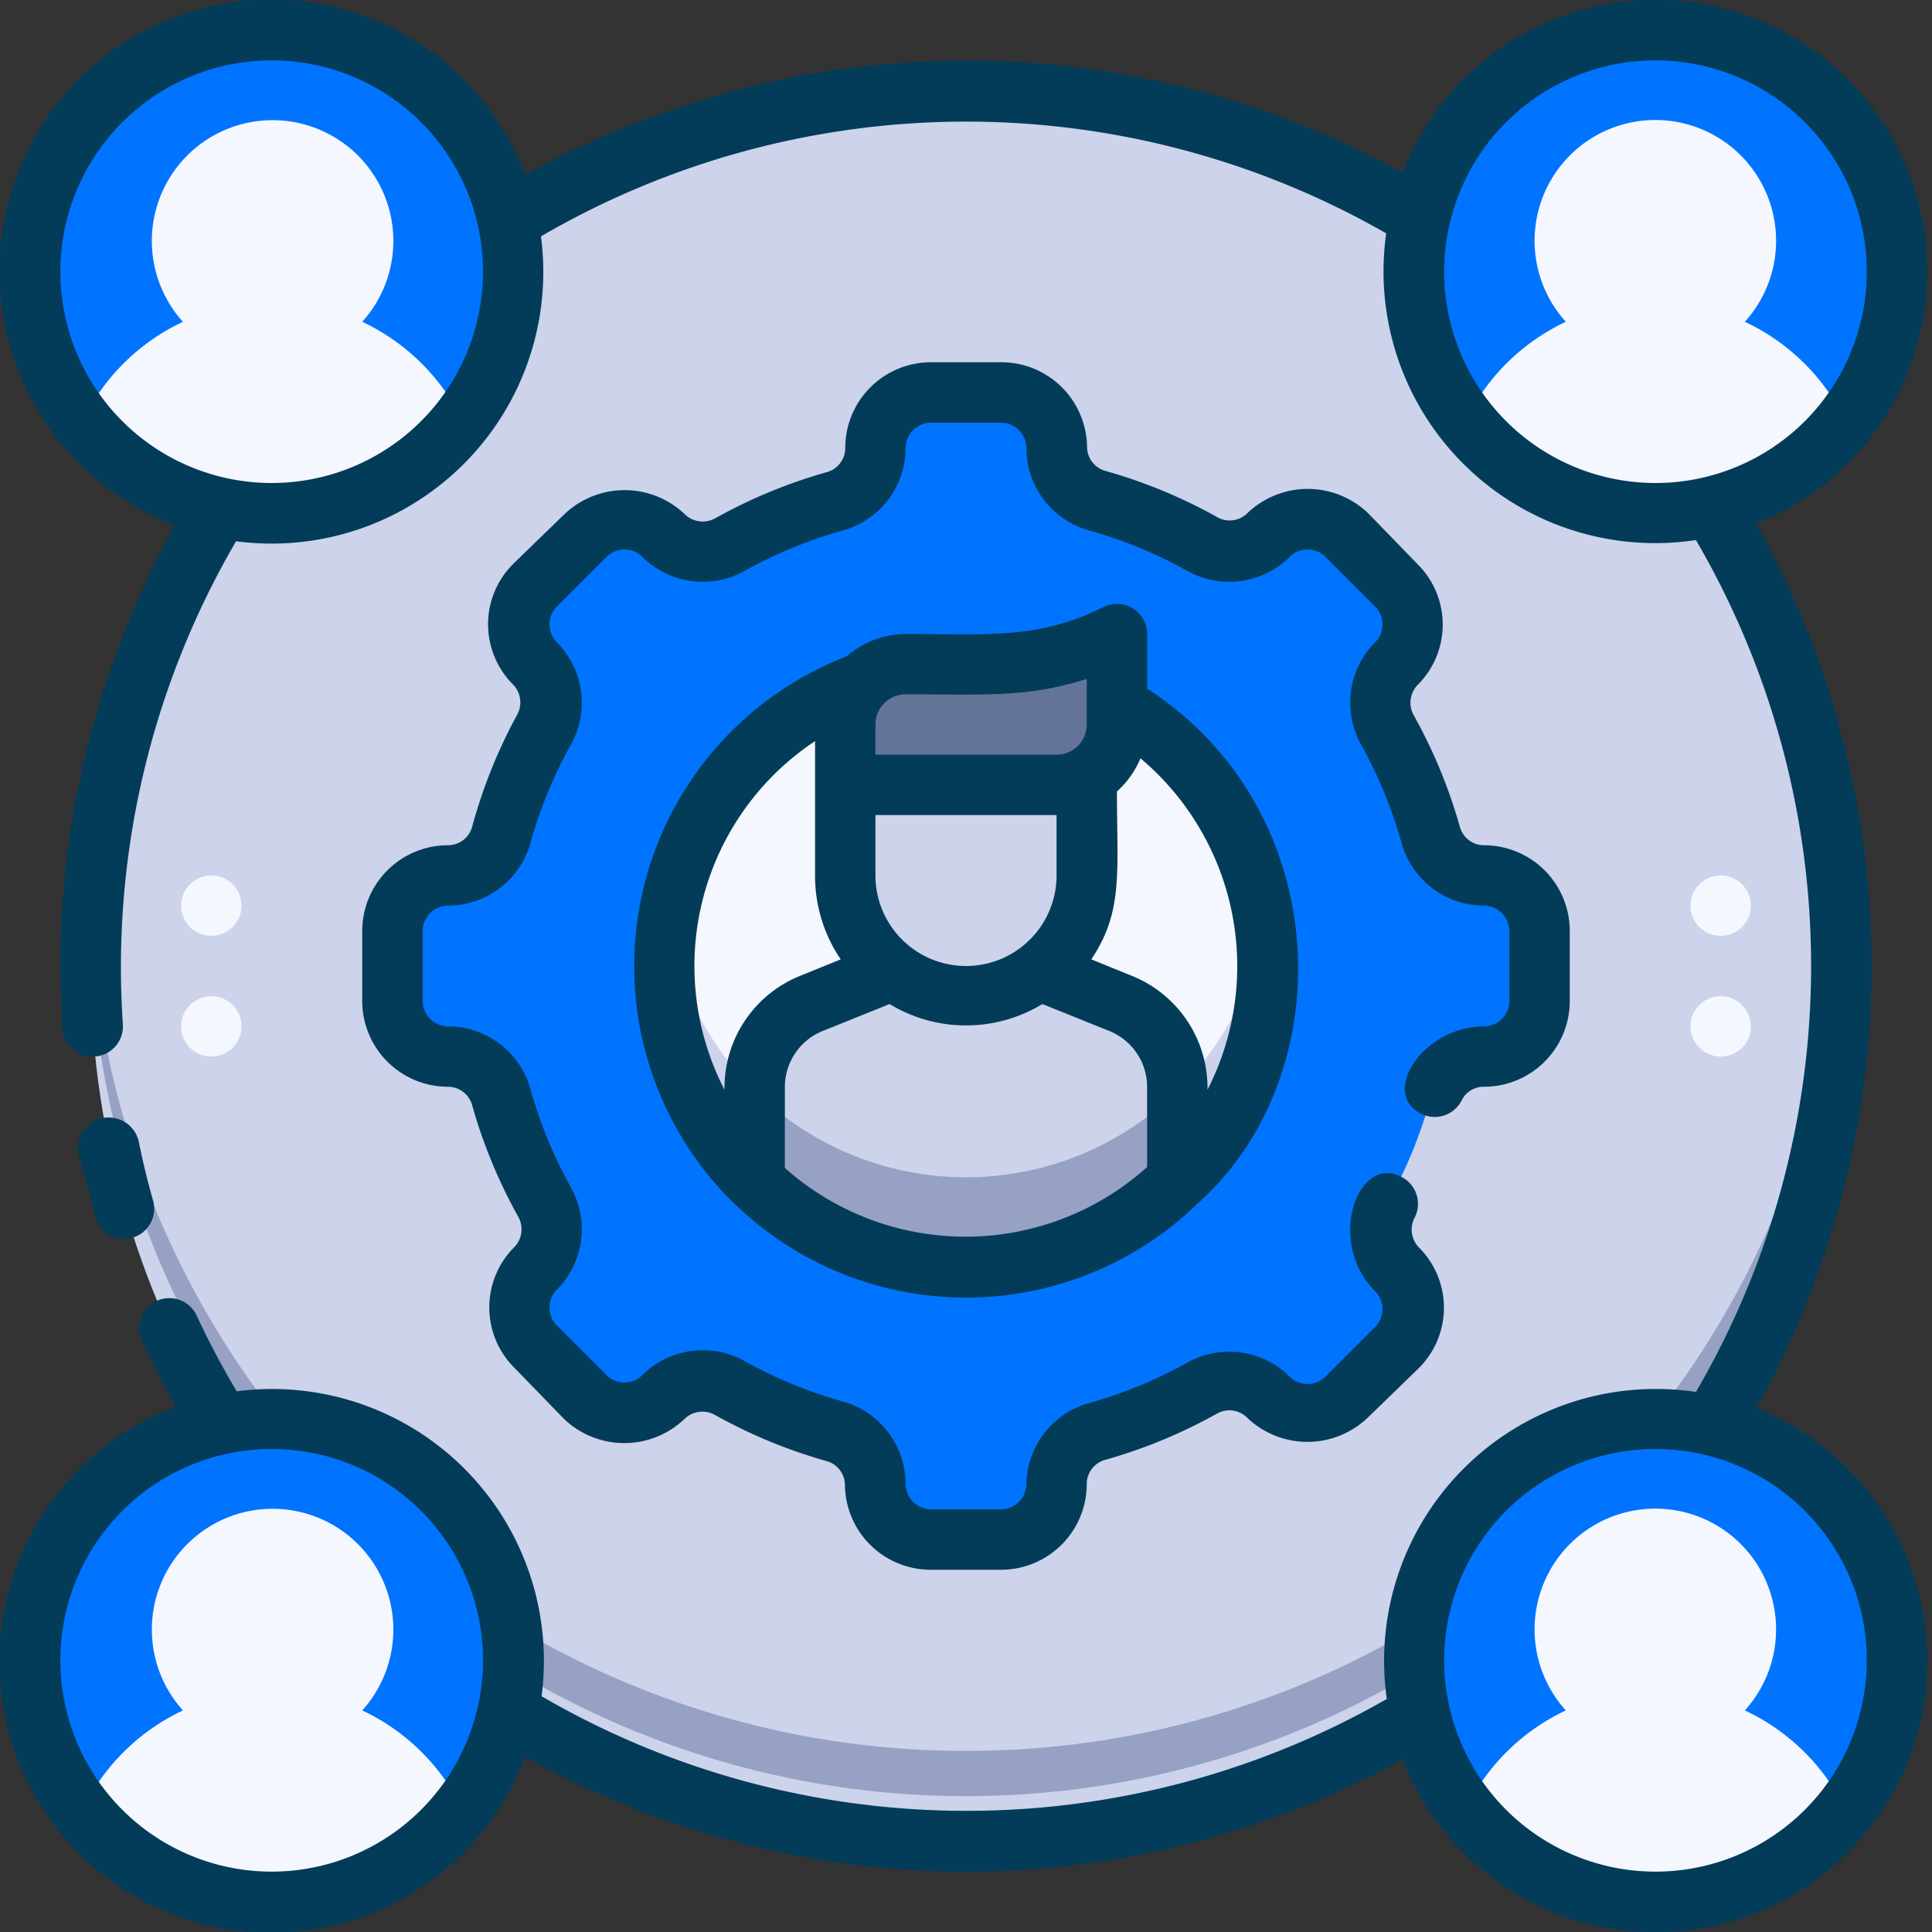<?xml version="1.0" encoding="UTF-8"?> <svg xmlns="http://www.w3.org/2000/svg" height="512" viewBox="0 0 64 64" width="512"><rect x="0" y="0" width="64" height="64" fill="#333333" stroke="none"/><g id="Team_Management" data-name="Team Management"><circle cx="32" cy="32" fill="#ccd3eb" r="29"></circle><path d="m32 58a29 29 0 0 1 -29-27.5 29 29 0 1 0 58 0 29 29 0 0 1 -29 27.5z" fill="#96a1c3"></path><circle cx="9" cy="9" fill="#0074ff" r="8"></circle><path d="m12 10.66a4 4 0 1 0 -5.94 0 7 7 0 0 0 -3.32 3.28 8 8 0 0 0 12.58 0 7 7 0 0 0 -3.32-3.28z" fill="#f5f7ff"></path><circle cx="54.84" cy="9" fill="#0074ff" r="8"></circle><path d="m57.8 10.66a4 4 0 1 0 -5.93 0 7 7 0 0 0 -3.32 3.28 8 8 0 0 0 12.58 0 7 7 0 0 0 -3.33-3.28z" fill="#f5f7ff"></path><circle cx="9" cy="55" fill="#0074ff" r="8"></circle><path d="m12 56.66a4 4 0 1 0 -5.94 0 7 7 0 0 0 -3.32 3.28 8 8 0 0 0 12.58 0 7 7 0 0 0 -3.32-3.28z" fill="#f5f7ff"></path><circle cx="54.84" cy="55" fill="#0074ff" r="8"></circle><path d="m57.8 56.66a4 4 0 1 0 -5.93 0 7 7 0 0 0 -3.32 3.28 8 8 0 0 0 12.58 0 7 7 0 0 0 -3.33-3.28z" fill="#f5f7ff"></path><path d="m51 33.16v-2.32a1.84 1.84 0 0 0 -1.84-1.84 1.84 1.84 0 0 1 -1.77-1.34 15.63 15.63 0 0 0 -1.39-3.48 1.81 1.81 0 0 1 .3-2.19 1.85 1.85 0 0 0 0-2.6l-1.65-1.65a1.85 1.85 0 0 0 -2.6 0 1.82 1.82 0 0 1 -2.19.3 15.63 15.63 0 0 0 -3.48-1.43 1.84 1.84 0 0 1 -1.38-1.77 1.84 1.84 0 0 0 -1.84-1.84h-2.32a1.84 1.84 0 0 0 -1.84 1.84 1.84 1.84 0 0 1 -1.34 1.77 15.63 15.63 0 0 0 -3.48 1.39 1.81 1.81 0 0 1 -2.19-.3 1.85 1.85 0 0 0 -2.6 0l-1.65 1.65a1.85 1.85 0 0 0 0 2.6 1.82 1.82 0 0 1 .3 2.19 15.63 15.63 0 0 0 -1.43 3.48 1.84 1.84 0 0 1 -1.77 1.38 1.84 1.84 0 0 0 -1.84 1.84v2.32a1.84 1.84 0 0 0 1.84 1.84 1.84 1.84 0 0 1 1.77 1.34 15.63 15.63 0 0 0 1.39 3.48 1.81 1.81 0 0 1 -.3 2.19 1.85 1.85 0 0 0 0 2.6l1.65 1.65a1.85 1.85 0 0 0 2.6 0 1.82 1.82 0 0 1 2.19-.3 15.63 15.63 0 0 0 3.48 1.43 1.84 1.84 0 0 1 1.38 1.77 1.84 1.84 0 0 0 1.84 1.84h2.32a1.84 1.84 0 0 0 1.84-1.84 1.84 1.84 0 0 1 1.34-1.77 15.63 15.63 0 0 0 3.48-1.39 1.81 1.81 0 0 1 2.19.3 1.85 1.85 0 0 0 2.6 0l1.65-1.65a1.85 1.85 0 0 0 0-2.6 1.82 1.82 0 0 1 -.3-2.19 15.63 15.63 0 0 0 1.43-3.48 1.84 1.84 0 0 1 1.77-1.38 1.84 1.84 0 0 0 1.84-1.84z" fill="#0074ff"></path><circle cx="32" cy="32" fill="#f5f7ff" r="10"></circle><path d="m32 39a10 10 0 0 1 -9.88-8.5 10 10 0 1 0 19.76 0 10 10 0 0 1 -9.88 8.5z" fill="#ccd3eb"></path><path d="m39 36v3.11a10 10 0 0 1 -14 0v-3.11a3 3 0 0 1 1.89-2.78l3.11-1.22h4l3.11 1.25a3 3 0 0 1 1.89 2.75z" fill="#ccd3eb"></path><path d="m25 36.14v3a10 10 0 0 0 14 0v-3a10 10 0 0 1 -14 0z" fill="#96a1c3"></path><path d="m35 26h-7v-2a2 2 0 0 1 2-2c2.83 0 4.61.19 7-1v3a2 2 0 0 1 -2 2z" fill="#647499"></path><path d="m32 33a4 4 0 0 1 -4-4v-3h8v3a4 4 0 0 1 -4 4z" fill="#ccd3eb"></path><path d="m3.15 40.27a1 1 0 0 0 1.24.73 1 1 0 0 0 .68-1.23c-.18-.64-.34-1.29-.47-1.94a1 1 0 1 0 -2 .42c.19.65.4 1.34.55 2.02z" fill="#033c59"></path><path d="m58.18 46.65a30 30 0 0 0 0-29.3 9 9 0 1 0 -11.72-11.63 30 30 0 0 0 -29.06.08 9 9 0 1 0 -11.6 11.6 29.92 29.92 0 0 0 -3.73 16.67 1 1 0 1 0 2-.14 28 28 0 0 1 3.75-16 9 9 0 0 0 10.1-10.1 28 28 0 0 1 28-.1 9 9 0 0 0 10.26 10.16 28 28 0 0 1 0 28.22 9 9 0 0 0 -10.24 10.17 28 28 0 0 1 -28-.09 9 9 0 0 0 -10.1-10.1c-.48-.82-.93-1.65-1.32-2.5a1 1 0 0 0 -1.32-.5 1 1 0 0 0 -.5 1.32c.34.75.72 1.47 1.12 2.19a9 9 0 1 0 11.58 11.6 29.94 29.94 0 0 0 29.06.08 9 9 0 1 0 11.72-11.63zm-49.18-30.65a7 7 0 1 1 7-7 7 7 0 0 1 -7 7zm38.84-7a7 7 0 1 1 7 7 7 7 0 0 1 -7-7zm-38.84 53a7 7 0 1 1 7-7 7 7 0 0 1 -7 7zm45.84 0a7 7 0 1 1 7-7 7 7 0 0 1 -7 7z" fill="#033c59"></path><path d="m15.64 27.39a.83.83 0 0 1 -.8.61 2.84 2.84 0 0 0 -2.84 2.84v2.32a2.84 2.84 0 0 0 2.84 2.84.83.83 0 0 1 .8.61 17.09 17.09 0 0 0 1.53 3.7.85.85 0 0 1 -.13 1 2.82 2.82 0 0 0 0 4l1.64 1.69a2.89 2.89 0 0 0 4 0 .85.85 0 0 1 1-.13 17.09 17.09 0 0 0 3.7 1.53.83.83 0 0 1 .61.8 2.84 2.84 0 0 0 2.85 2.8h2.32a2.84 2.84 0 0 0 2.84-2.84.83.83 0 0 1 .61-.8 17.09 17.09 0 0 0 3.7-1.53.83.83 0 0 1 1 .13 2.89 2.89 0 0 0 4 0l1.69-1.64a2.82 2.82 0 0 0 0-4 .85.85 0 0 1 -.13-1 1 1 0 0 0 -.42-1.32c-1.45-.81-2.55 2.12-.9 3.77a.84.84 0 0 1 0 1.19l-1.64 1.64a.84.84 0 0 1 -1.19 0 2.84 2.84 0 0 0 -3.39-.46 15 15 0 0 1 -3.26 1.34 2.84 2.84 0 0 0 -2.07 2.68.85.85 0 0 1 -.84.84h-2.32a.85.85 0 0 1 -.84-.84 2.84 2.84 0 0 0 -2.07-2.73 15 15 0 0 1 -3.26-1.34 2.84 2.84 0 0 0 -3.39.46.84.84 0 0 1 -1.19 0l-1.64-1.64a.84.84 0 0 1 0-1.19 2.84 2.84 0 0 0 .46-3.39 15 15 0 0 1 -1.34-3.26 2.84 2.84 0 0 0 -2.73-2.07.85.85 0 0 1 -.84-.84v-2.32a.85.85 0 0 1 .84-.84 2.84 2.84 0 0 0 2.73-2.07 15 15 0 0 1 1.34-3.26 2.84 2.84 0 0 0 -.46-3.39.84.84 0 0 1 0-1.19l1.64-1.64a.84.84 0 0 1 1.19 0 2.84 2.84 0 0 0 3.39.46 15 15 0 0 1 3.26-1.34 2.84 2.84 0 0 0 2.07-2.73.85.85 0 0 1 .84-.84h2.32a.85.85 0 0 1 .84.84 2.84 2.84 0 0 0 2.07 2.73 15 15 0 0 1 3.26 1.34 2.84 2.84 0 0 0 3.39-.46.84.84 0 0 1 1.19 0l1.64 1.64a.84.84 0 0 1 0 1.19 2.84 2.84 0 0 0 -.46 3.39 15 15 0 0 1 1.34 3.26 2.84 2.84 0 0 0 2.73 2.07.85.85 0 0 1 .84.84v2.32a.85.85 0 0 1 -.84.84c-2 0-3.45 2.19-2.09 2.89a1 1 0 0 0 1.35-.44.81.81 0 0 1 .74-.45 2.84 2.84 0 0 0 2.84-2.84v-2.32a2.84 2.84 0 0 0 -2.84-2.84.83.83 0 0 1 -.8-.61 17.09 17.09 0 0 0 -1.53-3.7.85.85 0 0 1 .13-1 2.82 2.82 0 0 0 0-4l-1.64-1.69a2.89 2.89 0 0 0 -4 0 .83.83 0 0 1 -1 .13 17.09 17.09 0 0 0 -3.7-1.53.83.83 0 0 1 -.61-.8 2.84 2.84 0 0 0 -2.85-2.8h-2.32a2.84 2.84 0 0 0 -2.84 2.84.83.83 0 0 1 -.61.8 17.09 17.09 0 0 0 -3.7 1.53.85.85 0 0 1 -1-.13 2.89 2.89 0 0 0 -4 0l-1.69 1.64a2.82 2.82 0 0 0 0 4 .85.85 0 0 1 .13 1 17.09 17.09 0 0 0 -1.49 3.71z" fill="#033c59"></path><path d="m36.55 20.11c-2.16 1.08-3.83.89-6.55.89a3 3 0 0 0 -1.95.74 11 11 0 0 0 -3.78 18.08l.07.06a11 11 0 0 0 15.32 0c4.78-4.24 4.61-13-1.66-17.07v-1.81a1 1 0 0 0 -1.45-.89zm-1.55 8.89a3 3 0 0 1 -6 0v-2h6zm1-6.51v1.51a1 1 0 0 1 -1 1h-6v-1a1 1 0 0 1 1-1c2.68 0 4 .12 6-.51zm-9 2.06v4.45a4.91 4.91 0 0 0 .85 2.78l-1.33.54a4 4 0 0 0 -2.52 3.78 8.94 8.94 0 0 1 3-11.55zm-1 14.14v-2.69a2 2 0 0 1 1.26-1.85l2.21-.89a4.87 4.87 0 0 0 5.06 0l2.21.89a2 2 0 0 1 1.26 1.85v2.66a9 9 0 0 1 -12 .03zm14-2.59a4 4 0 0 0 -2.52-3.78l-1.33-.54c1.07-1.59.85-2.9.85-5.56a3.1 3.1 0 0 0 .78-1.1 9 9 0 0 1 2.22 10.98z" fill="#033c59"></path><g fill="#f5f7ff"><path d="m7 35a1 1 0 1 1 1-1 1 1 0 0 1 -1 1z"></path><path d="m7 31a1 1 0 1 1 1-1 1 1 0 0 1 -1 1z"></path><path d="m57 35a1 1 0 1 1 1-1 1 1 0 0 1 -1 1z"></path><path d="m57 31a1 1 0 1 1 1-1 1 1 0 0 1 -1 1z"></path></g></g></svg> 